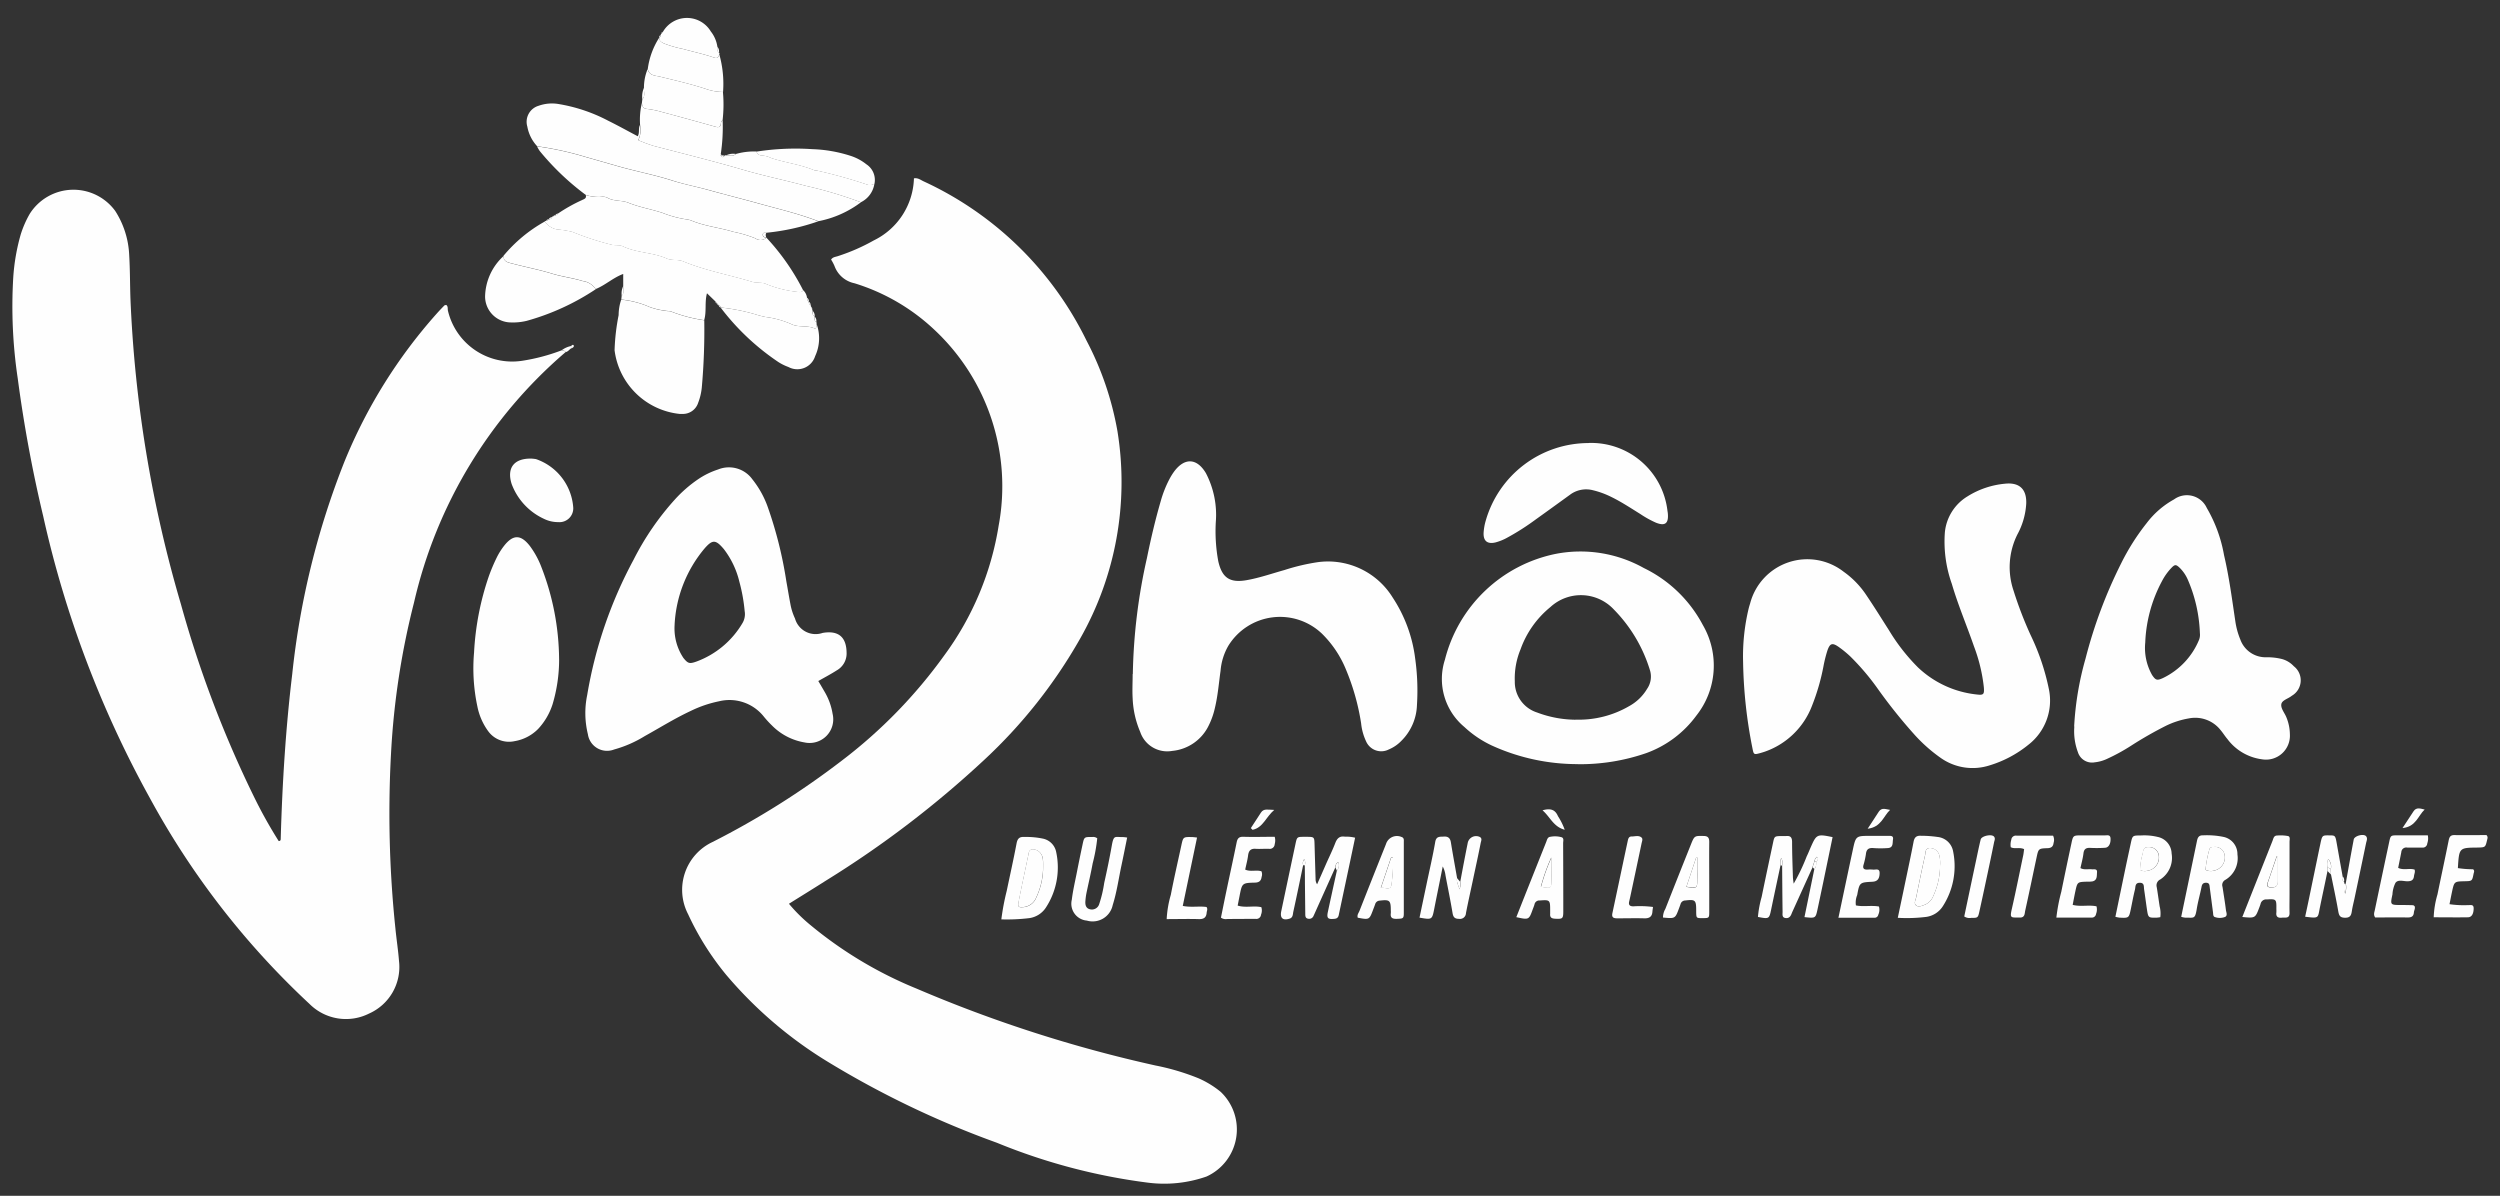 <?xml version="1.0" encoding="utf-8"?><svg xmlns="http://www.w3.org/2000/svg" width="101.538" height="48.568" viewBox="0 0 101.538 48.568"><rect x="0" y="0" width="101.538" height="48.568" fill="#333333" stroke="none"/><g transform="translate(0.493 0.726)" opacity="0.996"><path d="M22.475,50.669A18.965,18.965,0,0,0,16.324,60.83a31.391,31.391,0,0,0-.934,6.11,44.984,44.984,0,0,0,.177,7.136c.043.441.112.88.146,1.322a2.069,2.069,0,0,1-1.213,2.13,2.092,2.092,0,0,1-2.424-.391,32.763,32.763,0,0,1-6.49-8.374A42.835,42.835,0,0,1,1.262,57.33a55.465,55.465,0,0,1-1.035-5.6,19.8,19.8,0,0,1-.182-4.093,8.278,8.278,0,0,1,.305-1.755,4.151,4.151,0,0,1,.365-.833,2.1,2.1,0,0,1,3.47-.12,3.592,3.592,0,0,1,.569,1.788c.035.581.031,1.165.05,1.747A51.275,51.275,0,0,0,6.858,60.913,45.142,45.142,0,0,0,9.8,68.678a18.943,18.943,0,0,0,1.027,1.847c.09-.008.08-.063.082-.111.064-2.23.2-4.455.467-6.67A32.63,32.63,0,0,1,13.5,55.105a20.84,20.84,0,0,1,3.741-6c.1-.113.206-.223.312-.332.015-.015.045-.015.076-.024.084.058.052.156.071.235a2.681,2.681,0,0,0,3.011,2.034,7.8,7.8,0,0,0,1.61-.427c.056.017.124.009.154.078" transform="translate(0 -37.09)" fill="#fff" stroke="rgba(0,0,0,0)" stroke-width="1"/><path d="M176.2,70.626a6.534,6.534,0,0,0,.886.873,16.526,16.526,0,0,0,4.289,2.564,54.924,54.924,0,0,0,9.709,3.124,9.493,9.493,0,0,1,1.744.519,3.843,3.843,0,0,1,.9.551,2.1,2.1,0,0,1-.578,3.44,5.211,5.211,0,0,1-2.4.245,24.209,24.209,0,0,1-6.112-1.618,37.864,37.864,0,0,1-6.874-3.293,16.952,16.952,0,0,1-4.112-3.518,11.3,11.3,0,0,1-1.554-2.47,2.146,2.146,0,0,1,.994-2.935,33.487,33.487,0,0,0,5.235-3.294,20.087,20.087,0,0,0,4.176-4.286,12.1,12.1,0,0,0,2.209-5.277,8.7,8.7,0,0,0-2.6-7.935,8.273,8.273,0,0,0-3.256-1.9,1.1,1.1,0,0,1-.812-.7,1.813,1.813,0,0,0-.139-.262c.069-.106.178-.107.272-.139a7.868,7.868,0,0,0,1.459-.638,2.9,2.9,0,0,0,1.634-2.522c.16-.03.273.066.394.122a13.772,13.772,0,0,1,6.611,6.459,12.575,12.575,0,0,1,1.26,3.685,12.874,12.874,0,0,1-1.52,8.436,20.542,20.542,0,0,1-3.9,4.925,41.133,41.133,0,0,1-6.395,4.88c-.491.313-.987.618-1.526.955" transform="translate(-144.643 -34.637)" fill="#fff" stroke="rgba(0,0,0,0)" stroke-width="1"/><path d="M443.785,126.635a8.284,8.284,0,0,1,.233-2.184c.016-.061.035-.122.054-.182a2.4,2.4,0,0,1,3.8-1.282,3.606,3.606,0,0,1,.92.951c.319.472.62.956.926,1.437a7.862,7.862,0,0,0,1.167,1.493,4.083,4.083,0,0,0,2.367,1.1c.3.039.336.005.311-.294a6.743,6.743,0,0,0-.4-1.657c-.294-.849-.647-1.677-.9-2.539a5.114,5.114,0,0,1-.283-2.091,1.924,1.924,0,0,1,.915-1.46,3.467,3.467,0,0,1,1.534-.518c.589-.06.882.233.855.823a2.962,2.962,0,0,1-.355,1.232,2.968,2.968,0,0,0-.16,2.286,15.61,15.61,0,0,0,.693,1.806,9.307,9.307,0,0,1,.748,2.224,2.269,2.269,0,0,1-.837,2.232,4.608,4.608,0,0,1-1.567.835,2.246,2.246,0,0,1-1.994-.3,6.309,6.309,0,0,1-1.1-.983,21.125,21.125,0,0,1-1.446-1.81,9.814,9.814,0,0,0-1.129-1.331,4.344,4.344,0,0,0-.47-.384c-.262-.183-.358-.15-.463.163a5.42,5.42,0,0,0-.148.588,8.774,8.774,0,0,1-.472,1.639,3.165,3.165,0,0,1-1.931,1.869c-.048.016-.1.031-.145.045-.288.079-.29.08-.345-.2a19.29,19.29,0,0,1-.378-3.507" transform="translate(-373.482 -100.49)" fill="#fff" stroke="rgba(0,0,0,0)" stroke-width="1"/><path d="M156.416,123.925c.1.166.181.307.263.448a2.554,2.554,0,0,1,.321.888.961.961,0,0,1-1.145,1.162,2.421,2.421,0,0,1-1.324-.694,4.06,4.06,0,0,1-.333-.365,1.78,1.78,0,0,0-1.811-.611,4.787,4.787,0,0,0-1.147.391c-.644.3-1.246.677-1.866,1.021a4.8,4.8,0,0,1-1.248.546.786.786,0,0,1-1.065-.622,3.6,3.6,0,0,1-.029-1.583A17.739,17.739,0,0,1,148.919,119a11.119,11.119,0,0,1,1.671-2.438,5.31,5.31,0,0,1,.943-.824,3.2,3.2,0,0,1,.815-.4,1.173,1.173,0,0,1,1.394.4,3.88,3.88,0,0,1,.637,1.16,16.563,16.563,0,0,1,.742,2.98c.057.311.107.624.167.935a2.346,2.346,0,0,0,.185.577.869.869,0,0,0,1.122.586c.649-.11.973.17.974.832a.785.785,0,0,1-.4.689c-.233.15-.48.279-.752.435m-5.833-2.291a2.16,2.16,0,0,0,.357,1.352c.184.226.243.246.519.15a3.62,3.62,0,0,0,1.885-1.575.708.708,0,0,0,.084-.476,6.883,6.883,0,0,0-.215-1.193,3.514,3.514,0,0,0-.631-1.327c-.333-.394-.463-.4-.8-.006a5.219,5.219,0,0,0-1.2,3.075" transform="translate(-123.677 -96.996)" fill="#fff" stroke="rgba(0,0,0,0)" stroke-width="1"/><path d="M287.294,122.332a23.065,23.065,0,0,1,.571-4.7c.159-.781.34-1.557.563-2.323a4.581,4.581,0,0,1,.347-.881,2.519,2.519,0,0,1,.2-.323c.425-.569.925-.543,1.289.074a3.659,3.659,0,0,1,.4,1.983,6.707,6.707,0,0,0,.1,1.588c.152.676.468.891,1.149.772.524-.092,1.028-.269,1.539-.412a8.426,8.426,0,0,1,1.366-.321,3.086,3.086,0,0,1,3.027,1.433,5.8,5.8,0,0,1,.915,2.471,9.36,9.36,0,0,1,.074,1.9,2.14,2.14,0,0,1-.64,1.461,1.506,1.506,0,0,1-.5.341.67.67,0,0,1-.928-.332,2.257,2.257,0,0,1-.2-.728,9.343,9.343,0,0,0-.617-2.187,4.333,4.333,0,0,0-.964-1.444,2.466,2.466,0,0,0-3.814.486,2.414,2.414,0,0,0-.313,1.006c-.07.5-.11,1.007-.227,1.5a3.121,3.121,0,0,1-.3.816,1.833,1.833,0,0,1-1.436.944,1.157,1.157,0,0,1-1.3-.768,3.843,3.843,0,0,1-.308-1.364c-.02-.328,0-.658,0-.987" transform="translate(-241.777 -95.684)" fill="#fff" stroke="rgba(0,0,0,0)" stroke-width="1"/><path d="M372.055,145.388a8.381,8.381,0,0,1-3.484-.751,4.309,4.309,0,0,1-1.129-.761,2.537,2.537,0,0,1-.786-2.73,5.841,5.841,0,0,1,4.514-4.3,5.271,5.271,0,0,1,3.567.579,5.344,5.344,0,0,1,2.393,2.311,3.271,3.271,0,0,1-.262,3.681,4.356,4.356,0,0,1-2.039,1.525,8.223,8.223,0,0,1-2.774.449m-.095-1.81a4.062,4.062,0,0,0,2.18-.549,1.919,1.919,0,0,0,.729-.705.874.874,0,0,0,.122-.727,6.014,6.014,0,0,0-1.474-2.492,1.829,1.829,0,0,0-2.576-.1,3.9,3.9,0,0,0-1.213,1.716,3.082,3.082,0,0,0-.234,1.3,1.3,1.3,0,0,0,.907,1.268,4.516,4.516,0,0,0,1.558.293" transform="translate(-308.463 -115.079)" fill="#fff" stroke="rgba(0,0,0,0)" stroke-width="1"/><path d="M528.661,131.812a12.4,12.4,0,0,1,.463-2.764,19.193,19.193,0,0,1,1.447-3.867,9.166,9.166,0,0,1,1.035-1.633,3.532,3.532,0,0,1,1.111-.963.888.888,0,0,1,1.331.347,5.78,5.78,0,0,1,.7,1.913c.209.888.325,1.792.46,2.693a3.057,3.057,0,0,0,.2.731,1.089,1.089,0,0,0,1.055.727,2.481,2.481,0,0,1,.639.072,1.022,1.022,0,0,1,.48.292.724.724,0,0,1-.081,1.2c-.144.121-.4.176-.426.344s.127.342.2.516a1.87,1.87,0,0,1,.148.7.973.973,0,0,1-1.136,1.02,2.089,2.089,0,0,1-1.4-.821c-.1-.116-.178-.246-.276-.362a1.312,1.312,0,0,0-1.285-.479,3.442,3.442,0,0,0-.935.3,15.563,15.563,0,0,0-1.417.81,7.814,7.814,0,0,1-.965.529,1.554,1.554,0,0,1-.508.145.6.6,0,0,1-.688-.413,2.426,2.426,0,0,1-.144-1.045m2.881-3.421a2.236,2.236,0,0,0,.277,1.335c.146.214.2.231.439.123a2.983,2.983,0,0,0,1.472-1.564.565.565,0,0,0,.03-.26,5.987,5.987,0,0,0-.488-2.166,1.536,1.536,0,0,0-.314-.47c-.168-.165-.211-.167-.369,0a2.339,2.339,0,0,0-.37.525,5.741,5.741,0,0,0-.678,2.477" transform="translate(-444.912 -103.027)" fill="#fff" stroke="rgba(0,0,0,0)" stroke-width="1"/><path d="M121.761,138.116a6.367,6.367,0,0,1-.263,1.811,2.658,2.658,0,0,1-.586,1.008,1.743,1.743,0,0,1-.96.5,1.044,1.044,0,0,1-1.075-.409,2.532,2.532,0,0,1-.436-1,7.421,7.421,0,0,1-.135-2.19,11.317,11.317,0,0,1,.594-3.082,7.316,7.316,0,0,1,.323-.768,2.706,2.706,0,0,1,.3-.481c.371-.475.688-.469,1.06.017a3.553,3.553,0,0,1,.453.831,10.517,10.517,0,0,1,.724,3.763" transform="translate(-99.545 -112.059)" fill="#fff" stroke="rgba(0,0,0,0)" stroke-width="1"/><path d="M138.676,56.31a.045.045,0,0,1,.01.059c-.026.069.028.235-.105.182-.3-.12-.635-.021-.921-.165a3.722,3.722,0,0,0-1.045-.288,4.16,4.16,0,0,1-.433-.114,7.966,7.966,0,0,0-1.393-.272l.007,0a.111.111,0,0,0-.077-.086l0,0-.074-.083h0l-.068-.079-.34-.33c-.1.365-.01.741-.114,1.092a5.963,5.963,0,0,1-1.338-.351c-.062-.033-.15-.012-.222-.032a2.863,2.863,0,0,1-.657-.154,3.737,3.737,0,0,0-1.15-.3l.016-.151c.123-.121.056-.271.063-.409v-.479c-.413.152-.727.457-1.12.613a.748.748,0,0,0-.527-.329c-.407-.126-.832-.175-1.242-.3-.528-.162-1.073-.266-1.607-.407-.162-.043-.366-.065-.371-.309a5.937,5.937,0,0,1,1.686-1.4.773.773,0,0,0,.487.32,4.017,4.017,0,0,1,.63.1,11.6,11.6,0,0,0,1.573.517c.155.045.342,0,.481.071.564.27,1.207.24,1.774.492.211.094.458.029.665.115.909.378,1.877.549,2.812.834.2.06.4,0,.592.1a4.691,4.691,0,0,0,1.313.315.158.158,0,0,0,.164-.072.5.5,0,0,1,.154.3.159.159,0,0,0,.072.158v0a.158.158,0,0,0,.069.148.037.037,0,0,1,.016.051l.05.1.02.074c0,.086-.018.179.079.232l0,0c0,.085-.018.174.069.232" transform="translate(-106.016 -43.949)" fill="#fff" stroke="rgba(0,0,0,0)" stroke-width="1"/><path d="M145.518,25.982a4.184,4.184,0,0,1-1.725.767c-.8-.309-1.632-.5-2.455-.731-.654-.181-1.313-.346-1.967-.528-.5-.139-1.028-.237-1.526-.4-.72-.23-1.462-.368-2.186-.576l-1.342-.384a12.878,12.878,0,0,0-1.947-.425,1.581,1.581,0,0,1-.4-.8.679.679,0,0,1,.459-.844,1.611,1.611,0,0,1,.785-.075,6.637,6.637,0,0,1,2.042.683c.406.2.8.42,1.2.631.086-.154.012-.32.091-.458a.973.973,0,0,1-.073.614,6.309,6.309,0,0,0,.616.231c1.216.319,2.436.619,3.644.973.84.246,1.705.424,2.553.653a16.993,16.993,0,0,1,2.228.666" transform="translate(-111.046 -18.491)" fill="#fff" stroke="rgba(0,0,0,0)" stroke-width="1"/><path d="M147.1,49.276a.158.158,0,0,1-.164.072,4.692,4.692,0,0,1-1.313-.315c-.189-.1-.4-.038-.592-.1-.935-.285-1.9-.456-2.812-.834-.207-.086-.454-.021-.665-.115-.566-.252-1.21-.222-1.774-.492-.14-.067-.326-.026-.481-.071a11.623,11.623,0,0,1-1.573-.517,3.981,3.981,0,0,0-.63-.1.774.774,0,0,1-.487-.32.035.035,0,0,1,.045-.025.124.124,0,0,0,.1-.067h0a.141.141,0,0,0,.147-.087l-.007.006.084-.06a.031.031,0,0,1,.044-.02.127.127,0,0,0,.11-.068,6.535,6.535,0,0,1,.98-.551c.083-.043.2-.064.158-.208a1.709,1.709,0,0,0,.6.077.484.484,0,0,1,.26.025c.271.167.6.1.867.212.452.184.93.261,1.387.412a4.392,4.392,0,0,0,.942.259.885.885,0,0,1,.255.063c.537.22,1.119.277,1.673.445a5.135,5.135,0,0,1,.9.266.36.36,0,0,0,.455-.025,9.238,9.238,0,0,1,1.493,2.141" transform="translate(-114.972 -38.209)" fill="#fff" stroke="rgba(0,0,0,0)" stroke-width="1"/><path d="M381.508,108.994a3.116,3.116,0,0,1,3.209,2.752c.006.038.013.075.016.113.035.406-.114.52-.488.37a4.147,4.147,0,0,1-.63-.35c-.387-.24-.768-.493-1.178-.693a3.5,3.5,0,0,0-.746-.273,1.093,1.093,0,0,0-.935.185c-.462.334-.923.669-1.386,1a9.961,9.961,0,0,1-1.151.736,2.065,2.065,0,0,1-.492.2c-.322.075-.492-.058-.477-.391a2.208,2.208,0,0,1,.084-.485,4.348,4.348,0,0,1,4.175-3.161" transform="translate(-317.486 -91.728)" fill="#fff" stroke="rgba(0,0,0,0)" stroke-width="1"/><path d="M143.922,36.649a.36.36,0,0,1-.455.025,5.138,5.138,0,0,0-.9-.266c-.553-.169-1.135-.226-1.672-.445a.885.885,0,0,0-.255-.063,4.407,4.407,0,0,1-.942-.259c-.457-.151-.934-.228-1.387-.412-.271-.11-.6-.045-.867-.212a.483.483,0,0,0-.26-.025,1.71,1.71,0,0,1-.6-.077,10.5,10.5,0,0,1-1.871-1.782,1.417,1.417,0,0,1-.113-.192,12.906,12.906,0,0,1,1.947.425l1.342.384c.725.207,1.466.346,2.186.576.5.159,1.024.257,1.526.4.654.181,1.313.346,1.967.528.823.228,1.656.422,2.455.731a9.073,9.073,0,0,1-2.106.464c-.06,0-.139-.018-.149.067s.063.123.141.139Z" transform="translate(-113.282 -27.722)" fill="#fff" stroke="rgba(0,0,0,0)" stroke-width="1"/><path d="M154.757,72.257a3.737,3.737,0,0,1,1.15.3,2.863,2.863,0,0,0,.657.154c.072.02.16,0,.222.032a5.963,5.963,0,0,0,1.338.351,26.164,26.164,0,0,1-.1,2.725,2.361,2.361,0,0,1-.148.625.651.651,0,0,1-.634.453h-.114a2.976,2.976,0,0,1-2.647-2.587,8.714,8.714,0,0,1,.165-1.428,1.977,1.977,0,0,1,.106-.63" transform="translate(-130.013 -60.811)" fill="#fff" stroke="rgba(0,0,0,0)" stroke-width="1"/><path d="M169.578,25.777a16.992,16.992,0,0,0-2.228-.666c-.847-.229-1.712-.407-2.553-.653-1.208-.354-2.428-.654-3.644-.973a6.309,6.309,0,0,1-.616-.231.973.973,0,0,0,.073-.614,2.9,2.9,0,0,1,.076-.912c.011.131.026.24.206.257a3.543,3.543,0,0,1,.589.12q1.092.293,2.181.6c.144.041.22.019.231-.138a.178.178,0,0,1,.07-.129,7.421,7.421,0,0,1-.075,1.369c-.055.042-.033.059.021.065l-.009-.008c.037.1.085.1.144.018a.043.043,0,0,1,.058-.007c.134-.008.279.055.4-.062a2.714,2.714,0,0,1,.834-.1.234.234,0,0,0,.233.161,1,1,0,0,1,.36.1c.583.195,1.2.261,1.771.506.033.014.077,0,.112.01a20.378,20.378,0,0,1,1.994.556.336.336,0,0,0,.321-.03,1,1,0,0,1-.546.756" transform="translate(-135.105 -18.286)" fill="#fff" stroke="rgba(0,0,0,0)" stroke-width="1"/><path d="M121.991,61.073c.005.244.209.266.371.309.534.142,1.079.246,1.607.408.41.125.835.175,1.242.3a.748.748,0,0,1,.527.329,9.775,9.775,0,0,1-2.8,1.283,2.332,2.332,0,0,1-.637.066,1.056,1.056,0,0,1-1.057-1.058,2.283,2.283,0,0,1,.749-1.637" transform="translate(-102.035 -51.398)" fill="#fff" stroke="rgba(0,0,0,0)" stroke-width="1"/><path d="M327.529,211.154l-.776,1.727c-.036.081-.071.162-.109.242a.188.188,0,0,1-.213.118c-.122-.017-.123-.106-.124-.2q-.007-.625-.014-1.251,0-.36-.007-.72a.284.284,0,0,0-.023-.248.263.263,0,0,0-.042.242c-.132.631-.261,1.263-.4,1.893-.022.1-.009.235-.151.28-.277.087-.4-.023-.336-.314q.285-1.355.573-2.709c.064-.3.064-.3.359-.3h.076c.334,0,.333,0,.342.322q.02.7.042,1.4a.353.353,0,0,0,.062.205q.178-.4.356-.808c.128-.289.268-.573.382-.868.075-.194.179-.292.394-.257a1.467,1.467,0,0,1,.411.042c-.068.323-.137.651-.206.979l-.441,2.078c-.023.11-.026.221-.188.237-.269.027-.327-.021-.271-.283.119-.556.242-1.112.364-1.667a.365.365,0,0,0,.061-.349c-.1.038-.112.122-.125.206" transform="translate(-273.786 -176.652)" fill="#fff" stroke="rgba(0,0,0,0)" stroke-width="1"/><path d="M449.815,210.9l-.765,1.688c-.031.069-.064.137-.091.208-.046.118-.118.193-.256.167s-.106-.151-.107-.242c-.009-.631-.013-1.262-.018-1.893a.354.354,0,0,0-.04-.3.556.556,0,0,0-.025.289c-.126.594-.253,1.187-.377,1.782-.085.407-.082.408-.541.322a4.317,4.317,0,0,1,.15-.811c.15-.731.306-1.462.461-2.192.059-.278.061-.277.344-.283.063,0,.127.005.19,0,.182-.018.241.061.242.242,0,.481.019.962.034,1.443a2.535,2.535,0,0,0,.034.261l-.016.02.01-.026a8.037,8.037,0,0,0,.532-1.115c.062-.124.112-.254.168-.381.228-.517.258-.531.883-.4q-.191.922-.382,1.845-.112.538-.227,1.074c-.081.379-.081.379-.533.33l.4-1.95c.087-.089.071-.2.077-.314.071-.052.092-.112.029-.187a.3.3,0,0,0-.106.194l-.076.228" transform="translate(-376.689 -176.405)" fill="#fff" stroke="rgba(0,0,0,0)" stroke-width="1"/><path d="M181.633,74.253a7.982,7.982,0,0,1,1.393.271,4.077,4.077,0,0,0,.433.114,3.724,3.724,0,0,1,1.045.289c.286.144.621.044.921.165.133.053.079-.112.105-.182a1.721,1.721,0,0,1-.056,1.32.759.759,0,0,1-1.085.44,2.07,2.07,0,0,1-.406-.2,9.782,9.782,0,0,1-2.35-2.218" transform="translate(-152.86 -62.49)" fill="#fff" stroke="rgba(0,0,0,0)" stroke-width="1"/><path d="M128.525,113a1.637,1.637,0,0,1,.19.021A2.247,2.247,0,0,1,130.228,115a.561.561,0,0,1-.61.58,1.3,1.3,0,0,1-.586-.136,2.53,2.53,0,0,1-1.277-1.338,1,1,0,0,1-.039-.106c-.186-.629.113-1.014.81-1" transform="translate(-107.438 -95.1)" fill="#fff" stroke="rgba(0,0,0,0)" stroke-width="1"/><path d="M164.756,15.191a.178.178,0,0,0-.07.129c-.011.157-.087.179-.231.138q-1.088-.307-2.181-.6a3.511,3.511,0,0,0-.589-.12c-.18-.016-.195-.126-.206-.257l.014-.13c.133-.142.054-.313.067-.472a2.017,2.017,0,0,1,.15-.762c.061.278.318.265.508.312.62.153,1.242.293,1.85.495a2.118,2.118,0,0,0,.7.124,5.588,5.588,0,0,1-.013,1.142" transform="translate(-135.899 -11.04)" fill="#fff" stroke="rgba(0,0,0,0)" stroke-width="1"/><path d="M362.474,211.625c.1-.534.2-1.068.308-1.6a.347.347,0,0,1,.486-.224c.107.058.054.16.038.238-.1.508-.212,1.015-.319,1.522-.094.445-.195.889-.281,1.336a.242.242,0,0,1-.281.23c-.176,0-.236-.068-.264-.24-.084-.511-.191-1.019-.286-1.528a1.074,1.074,0,0,0-.112-.36c-.119.6-.233,1.153-.343,1.711-.09.456-.089.456-.6.368q.144-.683.287-1.364c.119-.569.252-1.136.351-1.709.043-.249.2-.208.359-.219s.249.061.276.229c.079.487.168.972.253,1.457-.035.169.067.3.093.454a.445.445,0,0,0,.038-.3" transform="translate(-303.659 -176.534)" fill="#fff" stroke="rgba(0,0,0,0)" stroke-width="1"/><path d="M589.511,211.468c.108-.6.213-1.194.326-1.79.028-.149.4-.249.5-.135.076.087.019.194,0,.288-.153.743-.31,1.485-.466,2.227-.036.173-.083.345-.109.519s-.062.279-.274.278-.249-.091-.28-.267c-.087-.5-.194-.992-.294-1.488q0-.111-.006-.221a.446.446,0,0,0-.107-.407.591.591,0,0,0-.028.334q0,.073,0,.147c-.1.494-.208.988-.309,1.482-.09.438-.022.451-.6.379.1-.454.191-.9.285-1.356.111-.531.219-1.063.331-1.593.076-.359.078-.358.358-.355.253,0,.252,0,.314.352q.116.652.232,1.3a.206.206,0,0,0,.06.241.127.127,0,0,1,.012.067.8.8,0,0,0,.032.41.776.776,0,0,0,.028-.415" transform="translate(-494.733 -176.307)" fill="#fff" stroke="rgba(0,0,0,0)" stroke-width="1"/><path d="M253.617,213.337a9.745,9.745,0,0,1,.218-1.156c.134-.642.278-1.282.4-1.927.038-.206.122-.277.324-.264a3.342,3.342,0,0,1,.751.069.689.689,0,0,1,.532.534,2.982,2.982,0,0,1-.427,2.282.966.966,0,0,1-.656.411,7.562,7.562,0,0,1-1.14.052m1.693-2c.008-.413,0-.506-.056-.613a.409.409,0,0,0-.4-.229c-.139.039-.125.172-.151.278-.021.086-.037.173-.055.259-.111.532-.227,1.063-.331,1.6-.039.2,0,.225.189.209a.612.612,0,0,0,.524-.382,2.9,2.9,0,0,0,.28-1.119" transform="translate(-213.44 -176.723)" fill="#fff" stroke="rgba(0,0,0,0)" stroke-width="1"/><path d="M483.449,213.022c.113-.536.218-1.029.32-1.522.109-.52.22-1.039.32-1.56.034-.179.109-.261.3-.25a4.812,4.812,0,0,1,.68.049.712.712,0,0,1,.626.579,3,3,0,0,1-.428,2.251.955.955,0,0,1-.657.415,6.4,6.4,0,0,1-1.164.038m1.717-2.1a1.316,1.316,0,0,0-.032-.45.392.392,0,0,0-.4-.281c-.18.021-.15.183-.175.291-.127.564-.243,1.131-.359,1.7-.024.117-.115.267.01.348.1.066.243,0,.362-.048a.639.639,0,0,0,.324-.352,2.957,2.957,0,0,0,.271-1.206" transform="translate(-406.863 -176.471)" fill="#fff" stroke="rgba(0,0,0,0)" stroke-width="1"/><path d="M541.063,212.932a1.332,1.332,0,0,1-.136.019c-.354.008-.355.008-.409-.355-.039-.262-.072-.526-.112-.788-.018-.116.02-.274-.178-.273s-.167.167-.194.276c-.065.257-.111.519-.165.778-.079.38-.08.381-.464.362a1.273,1.273,0,0,1-.166-.034c.138-.667.273-1.321.409-1.975.07-.334.142-.667.214-1s.07-.326.418-.329a2.328,2.328,0,0,1,.677.06.708.708,0,0,1,.566.676,1.045,1.045,0,0,1-.462,1.052.264.264,0,0,0-.143.308c.044.262.078.525.119.787a1.147,1.147,0,0,1,.026.435m-.825-1.923a.378.378,0,0,0,.3.039.544.544,0,0,0,.453-.689.4.4,0,0,0-.4-.273c-.2-.011-.22.137-.24.268a2.469,2.469,0,0,0-.106.655" transform="translate(-453.815 -176.407)" fill="#fff" stroke="rgba(0,0,0,0)" stroke-width="1"/><path d="M556.112,212.89c.216-1.037.43-2.063.642-3.089.029-.139.081-.226.246-.22a3.341,3.341,0,0,1,.829.064.71.71,0,0,1,.567.711,1.025,1.025,0,0,1-.492,1.034.236.236,0,0,0-.114.286c.047.312.1.624.138.938.011.092.078.22-.03.279a.586.586,0,0,1-.407.011c-.09-.021-.077-.118-.087-.191-.045-.338-.088-.677-.133-1.015-.011-.085-.007-.183-.134-.19s-.179.05-.2.171c-.059.3-.145.59-.193.889-.07.43-.11.352-.469.357a.808.808,0,0,1-.16-.034m.986-1.906a.485.485,0,0,0,.348.03.545.545,0,0,0,.4-.73.392.392,0,0,0-.4-.231c-.094,0-.177.01-.2.126a4.709,4.709,0,0,0-.15.806" transform="translate(-468.015 -176.38)" fill="#fff" stroke="rgba(0,0,0,0)" stroke-width="1"/><path d="M166,7.28a2.114,2.114,0,0,1-.7-.124c-.608-.2-1.23-.342-1.85-.495-.19-.047-.448-.034-.508-.312a3.089,3.089,0,0,1,.465-1.274c.006.133.09.183.2.238a4.552,4.552,0,0,0,.76.219c.424.119.856.208,1.273.354.133.046.187-.025.205-.144A4.438,4.438,0,0,1,166,7.28" transform="translate(-137.126 -4.271)" fill="#fff" stroke="rgba(0,0,0,0)" stroke-width="1"/><path d="M272.694,210.049a6.739,6.739,0,0,1-.186,1.021c-.074.41-.172.816-.256,1.225a2.59,2.59,0,0,0-.039.3c-.014.165.02.314.212.345a.31.31,0,0,0,.351-.225,4.916,4.916,0,0,0,.2-.846c.113-.506.219-1.013.309-1.523.078-.441.125-.336.439-.345a1.5,1.5,0,0,1,.185.021c-.078.381-.15.748-.228,1.113-.116.544-.192,1.1-.359,1.629a.834.834,0,0,1-1.052.63.689.689,0,0,1-.609-.85c.042-.351.123-.7.192-1.044q.117-.6.243-1.189c.067-.316.069-.316.394-.311a.269.269,0,0,1,.2.049" transform="translate(-228.622 -176.73)" fill="#fff" stroke="rgba(0,0,0,0)" stroke-width="1"/><path d="M385.633,213.14c.182-.459.361-.913.542-1.367q.336-.845.673-1.689c.037-.092.053-.209.181-.216a.979.979,0,0,1,.45.021c.1.041.058.156.058.24q.005,1.157.006,2.313c0,.152,0,.3,0,.455,0,.3-.031.314-.327.3-.134-.007-.221-.04-.206-.2,0-.05,0-.1,0-.152,0-.409-.014-.419-.419-.389a.2.2,0,0,0-.218.162c-.02.073-.051.143-.077.214-.148.411-.155.414-.666.3m1.005-1.233c.377.058.41.055.419-.137.016-.349,0-.7,0-1.05a7.488,7.488,0,0,0-.423,1.188" transform="translate(-324.543 -176.609)" fill="#fff" stroke="rgba(0,0,0,0)" stroke-width="1"/><path d="M344.941,213.113c-.043-.109.034-.195.069-.284q.533-1.356,1.075-2.709a.465.465,0,0,1,.624-.292c.119.036.1.127.1.212,0,.467,0,.935,0,1.4,0,.493,0,.985,0,1.478,0,.224-.028.23-.279.238-.166.005-.276-.027-.249-.226a.874.874,0,0,0,0-.114c0-.41-.045-.448-.448-.4a.2.2,0,0,0-.189.151c-.025.071-.053.142-.08.213-.156.418-.156.418-.629.329m.94-1.214c.189-.022.382.109.427-.107a6.484,6.484,0,0,0,.065-1.117l-.076-.007-.416,1.23" transform="translate(-290.286 -176.563)" fill="#fff" stroke="rgba(0,0,0,0)" stroke-width="1"/><path d="M195.6,34.928a.337.337,0,0,1-.321.03,20.378,20.378,0,0,0-1.994-.556c-.035-.011-.08,0-.112-.01-.569-.244-1.189-.311-1.771-.506a1,1,0,0,0-.36-.1.233.233,0,0,1-.233-.161,10.31,10.31,0,0,1,2.267-.1,5.632,5.632,0,0,1,1.529.263,2.019,2.019,0,0,1,.668.352.758.758,0,0,1,.328.793" transform="translate(-160.578 -28.193)" fill="#fff" stroke="rgba(0,0,0,0)" stroke-width="1"/><path d="M607.184,210.953c.033.1-.015.177-.024.263-.017.158-.1.206-.252.211-.172.005-.389-.085-.5.063a1.193,1.193,0,0,0-.123.47c-.092.429-.091.429.341.431q.247,0,.493.008c.021,0,.042.023.063.035.043.092-.02.172-.026.257-.011.161-.1.208-.251.206-.442-.006-.883,0-1.321,0-.079-.11-.034-.209-.015-.3q.287-1.374.58-2.747c.06-.284.061-.287.335-.289.416,0,.831,0,1.237,0a.628.628,0,0,1-.022.329.181.181,0,0,1-.208.168c-.2,0-.405.006-.608,0a.2.2,0,0,0-.238.184c-.04.21-.084.42-.128.641.226.11.463,0,.672.073" transform="translate(-509.608 -176.36)" fill="#fff" stroke="rgba(0,0,0,0)" stroke-width="1"/><path d="M620.845,212.856a3.794,3.794,0,0,1,.153-.928c.149-.73.308-1.458.454-2.188.029-.144.07-.227.236-.224.441.008.883,0,1.3,0,.072.078.04.137.026.2-.071.3-.071.3-.4.307-.737.008-.737.008-.787.834a4,4,0,0,0,.618.047c.072.062.032.124.021.18-.06.3-.061.3-.358.307-.429.009-.429.009-.521.438-.034.16-.065.32-.1.494a4.033,4.033,0,0,0,.764.037c.091.006.216-.041.217.128,0,.218-.075.364-.23.367-.464.008-.929,0-1.4,0" transform="translate(-522.493 -176.325)" fill="#fff" stroke="rgba(0,0,0,0)" stroke-width="1"/><path d="M571.8,212.9l.624-1.575.6-1.513c.036-.092.051-.211.179-.216a1.639,1.639,0,0,1,.451.02c.1.024.062.152.062.236,0,.707,0,1.415,0,2.122,0,.253-.007.505,0,.758s-.177.183-.315.2c-.157.016-.242-.039-.22-.211a1.374,1.374,0,0,0,0-.151c.006-.394-.007-.4-.393-.38a.231.231,0,0,0-.248.18c-.014.048-.033.1-.05.143-.166.441-.166.441-.7.39m1.442-2.464-.04,0c-.121.356-.241.713-.365,1.067-.055.157.005.2.157.2.18,0,.251-.069.249-.245,0-.34,0-.681,0-1.021" transform="translate(-481.219 -176.386)" fill="#fff" stroke="rgba(0,0,0,0)" stroke-width="1"/><path d="M423.238,213.045a.691.691,0,0,1,.094-.342q.521-1.322,1.048-2.641c.134-.335.149-.334.5-.327.182,0,.239.07.237.248-.006.607,0,1.214,0,1.821,0,.341,0,.683,0,1.024,0,.24-.013.243-.267.244s-.258,0-.263-.241c0-.025,0-.051,0-.076,0-.416-.038-.449-.442-.4a.2.2,0,0,0-.193.145c-.019.06-.042.119-.064.178-.155.416-.155.416-.65.37m1.4-2.434-.05-.01-.4,1.2c.426.065.435.065.45-.284.013-.3,0-.6,0-.9" transform="translate(-356.189 -176.508)" fill="#fff" stroke="rgba(0,0,0,0)" stroke-width="1"/><path d="M525.087,210.935c.155.084.31.033.457.049.091.01.232-.037.218.125-.012.14.016.321-.185.367a1.212,1.212,0,0,1-.227.011c-.385.013-.386.013-.47.4-.037.171-.068.344-.107.543.33.084.661-.009.968.059a.5.5,0,0,1-.019.31.17.17,0,0,1-.186.147c-.466,0-.933,0-1.425,0a7.2,7.2,0,0,1,.2-1.049q.2-.983.411-1.965c.069-.324.073-.324.42-.325.316,0,.632,0,.948,0,.091,0,.213-.037.221.126.011.206-.07.367-.219.377a5.123,5.123,0,0,1-.606.005c-.169-.008-.253.046-.275.224-.024.2-.079.394-.121.59" transform="translate(-441.084 -176.404)" fill="#fff" stroke="rgba(0,0,0,0)" stroke-width="1"/><path d="M468.223,213.047c.2-.948.389-1.85.583-2.752.124-.58.128-.579.712-.579.241,0,.481,0,.722,0,.1,0,.228-.016.2.144-.023.136.021.333-.2.351a4.072,4.072,0,0,1-.608,0c-.191-.013-.273.061-.292.249a3.124,3.124,0,0,1-.1.445c-.036.141.03.183.156.181a1.347,1.347,0,0,1,.228,0c.107.016.278-.073.273.149s-.087.333-.292.344c-.52.028-.524.027-.619.542a.8.8,0,0,0-.052.419c.305.066.625-.012.936.046a.48.48,0,0,1-.027.333.15.15,0,0,1-.165.122h-1.464" transform="translate(-394.049 -176.493)" fill="#fff" stroke="rgba(0,0,0,0)" stroke-width="1"/><path d="M311.559,212.817a.454.454,0,0,1-.013.305.189.189,0,0,1-.209.171c-.392,0-.784,0-1.176.006a.331.331,0,0,1-.243-.057c.075-.367.151-.748.231-1.128.135-.643.277-1.284.407-1.928.033-.163.095-.234.275-.228.427.014.855,0,1.27,0a.538.538,0,0,1,0,.3.2.2,0,0,1-.232.189c-.177-.007-.355.011-.531,0-.208-.018-.293.073-.318.27s-.075.37-.117.574c.22.1.457,0,.661.07a.322.322,0,0,1,.006.226c-.021.16-.1.229-.275.233-.519.012-.519.022-.621.541l-.077.392c.324.1.656-.007.964.065" transform="translate(-260.822 -176.698)" fill="#fff" stroke="rgba(0,0,0,0)" stroke-width="1"/><path d="M168.314,1.471c-.018.119-.072.191-.205.144-.417-.146-.849-.235-1.273-.354a4.551,4.551,0,0,1-.76-.219c-.115-.055-.2-.1-.2-.237h0a.123.123,0,0,0,.065-.11.034.034,0,0,1,.024-.045l.06-.079a1.128,1.128,0,0,1,1.947-.018,1.291,1.291,0,0,1,.266.618c0,.088-.023.18.068.241a.044.044,0,0,1,.012.059" transform="translate(-139.595 -0.001)" fill="#fff" stroke="rgba(0,0,0,0)" stroke-width="1"/><path d="M512.892,210.21c-.194-.091-.382.008-.543-.079a.654.654,0,0,1,.022-.3.184.184,0,0,1,.209-.169c.5,0,1.005,0,1.487,0a.392.392,0,0,1,.022.294c-.017.147-.09.21-.25.215-.363.012-.365.022-.442.383-.153.715-.3,1.432-.459,2.146-.027.119-.007.294-.222.289-.358-.008-.414.045-.322-.355.166-.725.311-1.456.464-2.184.015-.074.021-.149.034-.24" transform="translate(-431.175 -176.448)" fill="#fff" stroke="rgba(0,0,0,0)" stroke-width="1"/><path d="M297.235,210l-.582,2.786c.345.07.663,0,.965.044.059.085.012.156.006.229-.016.205-.122.269-.324.263-.428-.013-.857,0-1.3,0a4.305,4.305,0,0,1,.168-.986c.129-.671.283-1.336.426-2,.076-.353.075-.354.441-.346.049,0,.1.009.2.019" transform="translate(-249.108 -176.718)" fill="#fff" stroke="rgba(0,0,0,0)" stroke-width="1"/><path d="M411.873,212.673c-.009.071-.02.132-.024.194-.015.2-.126.271-.324.266-.367-.01-.734,0-1.1,0-.156,0-.24-.033-.2-.215.209-.976.413-1.953.622-2.93.018-.085.042-.183.159-.179.135,0,.288-.057.4.042.07.061.014.167,0,.251q-.226,1.076-.456,2.151-.02.093-.042.185c-.035.142.008.207.167.208a4.1,4.1,0,0,1,.8.026" transform="translate(-345.229 -176.561)" fill="#fff" stroke="rgba(0,0,0,0)" stroke-width="1"/><path d="M500.485,212.873c.161-.765.324-1.541.489-2.316.058-.271.112-.544.179-.813.036-.145.442-.232.54-.119.069.08.013.171,0,.252-.107.532-.22,1.062-.333,1.592-.084.395-.169.789-.256,1.183-.061.276-.064.277-.34.276a.381.381,0,0,1-.274-.055" transform="translate(-421.2 -176.374)" fill="#fff" stroke="rgba(0,0,0,0)" stroke-width="1"/><path d="M317.6,203.735c.137-.21.273-.421.411-.631.115-.176.284-.112.54-.108-.345.294-.454.721-.882.808l-.069-.07" transform="translate(-267.29 -170.827)" fill="#fff" stroke="rgba(0,0,0,0)" stroke-width="1"/><path d="M392.344,202.953c.346-.1.523-.016.631.237a2.652,2.652,0,0,1,.274.552c-.459-.121-.588-.519-.9-.789" transform="translate(-330.191 -170.767)" fill="#fff" stroke="rgba(0,0,0,0)" stroke-width="1"/><path d="M476.633,202.843c-.27.251-.357.7-.911.765.182-.278.317-.487.454-.695.118-.179.286-.095.458-.07" transform="translate(-400.36 -170.675)" fill="#fff" stroke="rgba(0,0,0,0)" stroke-width="1"/><path d="M613.748,202.725c-.269.249-.352.7-.9.752.178-.27.312-.477.449-.683.116-.175.279-.109.451-.069" transform="translate(-515.763 -170.571)" fill="#fff" stroke="rgba(0,0,0,0)" stroke-width="1"/><path d="M370.54,220.694a.445.445,0,0,1-.038.3c-.025-.153-.128-.286-.093-.454l.13.154" transform="translate(-311.725 -185.603)" fill="#fff" stroke="rgba(0,0,0,0)" stroke-width="1"/><path d="M141.059,84.4c-.03-.069-.1-.061-.154-.078a.926.926,0,0,1,.382-.17v.094c-.076.05-.128.137-.227.154" transform="translate(-118.583 -70.824)" fill="#fff" stroke="rgba(0,0,0,0)" stroke-width="1"/><path d="M339.254,216.7c.013-.084.026-.168.125-.206a.365.365,0,0,1-.061.349l-.064-.143" transform="translate(-285.511 -182.198)" fill="#fff" stroke="rgba(0,0,0,0)" stroke-width="1"/><path d="M161.613,17.928c-.013.159.066.33-.066.472a.871.871,0,0,1,.066-.472" transform="translate(-135.951 -15.088)" fill="#fff" stroke="rgba(0,0,0,0)" stroke-width="1"/><path d="M597.9,221.957a.777.777,0,0,1-.028.415.8.8,0,0,1-.032-.41l.06,0" transform="translate(-503.125 -186.796)" fill="#fff" stroke="rgba(0,0,0,0)" stroke-width="1"/><path d="M593.739,217.848q0,.111.006.221l-.14-.148,0-.147.135.074" transform="translate(-499.568 -183.275)" fill="#fff" stroke="rgba(0,0,0,0)" stroke-width="1"/><path d="M461.76,216.269c-.007.109.01.224-.078.314l-.076-.079.076-.228.078-.007" transform="translate(-388.481 -182.009)" fill="#fff" stroke="rgba(0,0,0,0)" stroke-width="1"/><path d="M192.617,55.262c-.077-.016-.151-.048-.141-.139s.089-.065.149-.067c-.057.067-.032.136-.009.206" transform="translate(-161.984 -46.333)" fill="#fff" stroke="rgba(0,0,0,0)" stroke-width="1"/><path d="M183.436,34.855c-.117.117-.262.055-.4.062a.648.648,0,0,1,.4-.062" transform="translate(-154.044 -29.329)" fill="#fff" stroke="rgba(0,0,0,0)" stroke-width="1"/><path d="M156.341,68.724c-.007.138.06.288-.063.409a.678.678,0,0,1,.063-.409" transform="translate(-131.518 -57.837)" fill="#fff" stroke="rgba(0,0,0,0)" stroke-width="1"/><path d="M330.948,215.96a.263.263,0,0,1,.042-.242.284.284,0,0,1,.023.248.376.376,0,0,1-.064-.006" transform="translate(-278.511 -181.545)" fill="#fff" stroke="rgba(0,0,0,0)" stroke-width="1"/><path d="M453.331,215.7a.56.56,0,0,1,.025-.289.355.355,0,0,1,.04.3.189.189,0,0,1-.064-.01" transform="translate(-381.506 -181.282)" fill="#fff" stroke="rgba(0,0,0,0)" stroke-width="1"/><path d="M205.791,76.794c-.087-.058-.07-.148-.069-.232a.25.25,0,0,1,.069.232" transform="translate(-173.131 -64.434)" fill="#fff" stroke="rgba(0,0,0,0)" stroke-width="1"/><path d="M143.307,83.971c0-.031,0-.063,0-.094.03-.05.089-.077.109-.021s-.051.1-.11.115" transform="translate(-120.605 -70.546)" fill="#fff" stroke="rgba(0,0,0,0)" stroke-width="1"/><path d="M180.833,7.626c-.09-.061-.072-.153-.068-.241a.271.271,0,0,1,.068.241" transform="translate(-152.126 -6.215)" fill="#fff" stroke="rgba(0,0,0,0)" stroke-width="1"/><path d="M597.448,220.285a.206.206,0,0,1-.06-.241.244.244,0,0,1,.06.241" transform="translate(-502.741 -185.186)" fill="#fff" stroke="rgba(0,0,0,0)" stroke-width="1"/><path d="M205.32,75.353c-.1-.053-.078-.146-.079-.232a.272.272,0,0,1,.079.232" transform="translate(-172.727 -63.221)" fill="#fff" stroke="rgba(0,0,0,0)" stroke-width="1"/><path d="M204.337,72.914a.159.159,0,0,1-.069-.148.154.154,0,0,1,.069.148" transform="translate(-171.909 -61.239)" fill="#fff" stroke="rgba(0,0,0,0)" stroke-width="1"/><path d="M137.706,51.087a.141.141,0,0,1-.147.087.168.168,0,0,1,.147-.087" transform="translate(-115.768 -42.994)" fill="#fff" stroke="rgba(0,0,0,0)" stroke-width="1"/><path d="M181.9,35.222c-.059.079-.108.078-.144-.019l.144.019" transform="translate(-152.966 -29.626)" fill="#fff" stroke="rgba(0,0,0,0)" stroke-width="1"/><path d="M203.88,71.915a.159.159,0,0,1-.072-.158.173.173,0,0,1,.072.158" transform="translate(-171.521 -60.39)" fill="#fff" stroke="rgba(0,0,0,0)" stroke-width="1"/><path d="M181.186,73.733a.111.111,0,0,1,.077.086.1.1,0,0,1-.077-.086" transform="translate(-152.483 -62.053)" fill="#fff" stroke="rgba(0,0,0,0)" stroke-width="1"/><path d="M180.747,73.238l.074.083a.1.1,0,0,1-.074-.083" transform="translate(-152.114 -61.636)" fill="#fff" stroke="rgba(0,0,0,0)" stroke-width="1"/><path d="M180.321,72.745l.068.079a.078.078,0,0,1-.068-.079" transform="translate(-151.755 -61.221)" fill="#fff" stroke="rgba(0,0,0,0)" stroke-width="1"/><path d="M165.938,4.38a.123.123,0,0,1-.065.11.117.117,0,0,1,.065-.11" transform="translate(-139.596 -3.686)" fill="#fff" stroke="rgba(0,0,0,0)" stroke-width="1"/><path d="M166.5,3.6l-.06.079a.071.071,0,0,1,.06-.079" transform="translate(-140.07 -3.032)" fill="#fff" stroke="rgba(0,0,0,0)" stroke-width="1"/><path d="M138.532,50.744l-.084.06a.079.079,0,0,1,.084-.06" transform="translate(-116.516 -42.705)" fill="#fff" stroke="rgba(0,0,0,0)" stroke-width="1"/><path d="M137,51.64a.125.125,0,0,1-.1.067.114.114,0,0,1,.1-.067" transform="translate(-115.214 -43.46)" fill="#fff" stroke="rgba(0,0,0,0)" stroke-width="1"/><path d="M181.536,34.905c-.054-.007-.076-.024-.021-.065a.092.092,0,0,1,.021.065" transform="translate(-152.734 -29.321)" fill="#fff" stroke="rgba(0,0,0,0)" stroke-width="1"/><path d="M204.854,74.123l-.05-.1a.1.1,0,0,1,.05.1" transform="translate(-172.36 -62.298)" fill="#fff" stroke="rgba(0,0,0,0)" stroke-width="1"/><path d="M139.365,50.189a.127.127,0,0,1-.11.068.125.125,0,0,1,.11-.068" transform="translate(-117.195 -42.239)" fill="#fff" stroke="rgba(0,0,0,0)" stroke-width="1"/><path d="M462.163,215.274l-.078.007a.3.3,0,0,1,.106-.194c.063.075.042.135-.029.187" transform="translate(-388.883 -181.014)" fill="#fff" stroke="rgba(0,0,0,0)" stroke-width="1"/><path d="M593.681,216.076l-.135-.074a.592.592,0,0,1,.028-.333.445.445,0,0,1,.107.407" transform="translate(-499.51 -181.504)" fill="#fff" stroke="rgba(0,0,0,0)" stroke-width="1"/><path d="M258.954,213.988a2.9,2.9,0,0,1-.28,1.119.612.612,0,0,1-.524.382c-.19.016-.228-.011-.189-.209.1-.533.22-1.065.331-1.6.018-.087.034-.174.055-.259.027-.105.012-.239.151-.278a.409.409,0,0,1,.4.229c.053.107.064.2.056.613" transform="translate(-217.085 -179.375)" fill="#fff" stroke="rgba(0,0,0,0)" stroke-width="1"/><path d="M488.858,213.6a2.954,2.954,0,0,1-.271,1.206.638.638,0,0,1-.324.352c-.119.049-.26.114-.362.048-.126-.081-.034-.231-.01-.348.116-.567.232-1.133.359-1.7.024-.109-.005-.27.175-.292a.392.392,0,0,1,.4.281,1.321,1.321,0,0,1,.032.45" transform="translate(-410.555 -179.149)" fill="#fff" stroke="rgba(0,0,0,0)" stroke-width="1"/><path d="M545.523,213.518a2.469,2.469,0,0,1,.106-.655c.02-.131.037-.28.24-.268a.4.4,0,0,1,.4.273.544.544,0,0,1-.453.689.378.378,0,0,1-.3-.039" transform="translate(-459.1 -178.916)" fill="#fff" stroke="rgba(0,0,0,0)" stroke-width="1"/><path d="M562.334,213.487a4.709,4.709,0,0,1,.15-.806c.022-.115.105-.129.2-.126a.392.392,0,0,1,.4.231.545.545,0,0,1-.4.73.486.486,0,0,1-.348-.03" transform="translate(-473.251 -178.883)" fill="#fff" stroke="rgba(0,0,0,0)" stroke-width="1"/><path d="M391.977,216.512a7.486,7.486,0,0,1,.423-1.188c0,.35.012.7,0,1.05-.009.192-.042.2-.419.137" transform="translate(-329.882 -181.213)" fill="#fff" stroke="rgba(0,0,0,0)" stroke-width="1"/><path d="M350.939,216.525l.416-1.23.076.007a6.481,6.481,0,0,1-.065,1.117c-.045.216-.238.085-.427.107" transform="translate(-295.345 -181.189)" fill="#fff" stroke="rgba(0,0,0,0)" stroke-width="1"/><path d="M578.646,214.917c0,.34,0,.681,0,1.021,0,.176-.069.248-.249.245-.152,0-.213-.044-.157-.2.124-.355.244-.711.365-1.067l.04,0" transform="translate(-486.621 -180.869)" fill="#fff" stroke="rgba(0,0,0,0)" stroke-width="1"/><path d="M429.694,215.227c0,.3.01.6,0,.9-.015.349-.024.349-.45.284l.4-1.2.05.01" transform="translate(-361.242 -181.123)" fill="#fff" stroke="rgba(0,0,0,0)" stroke-width="1"/></g></svg>